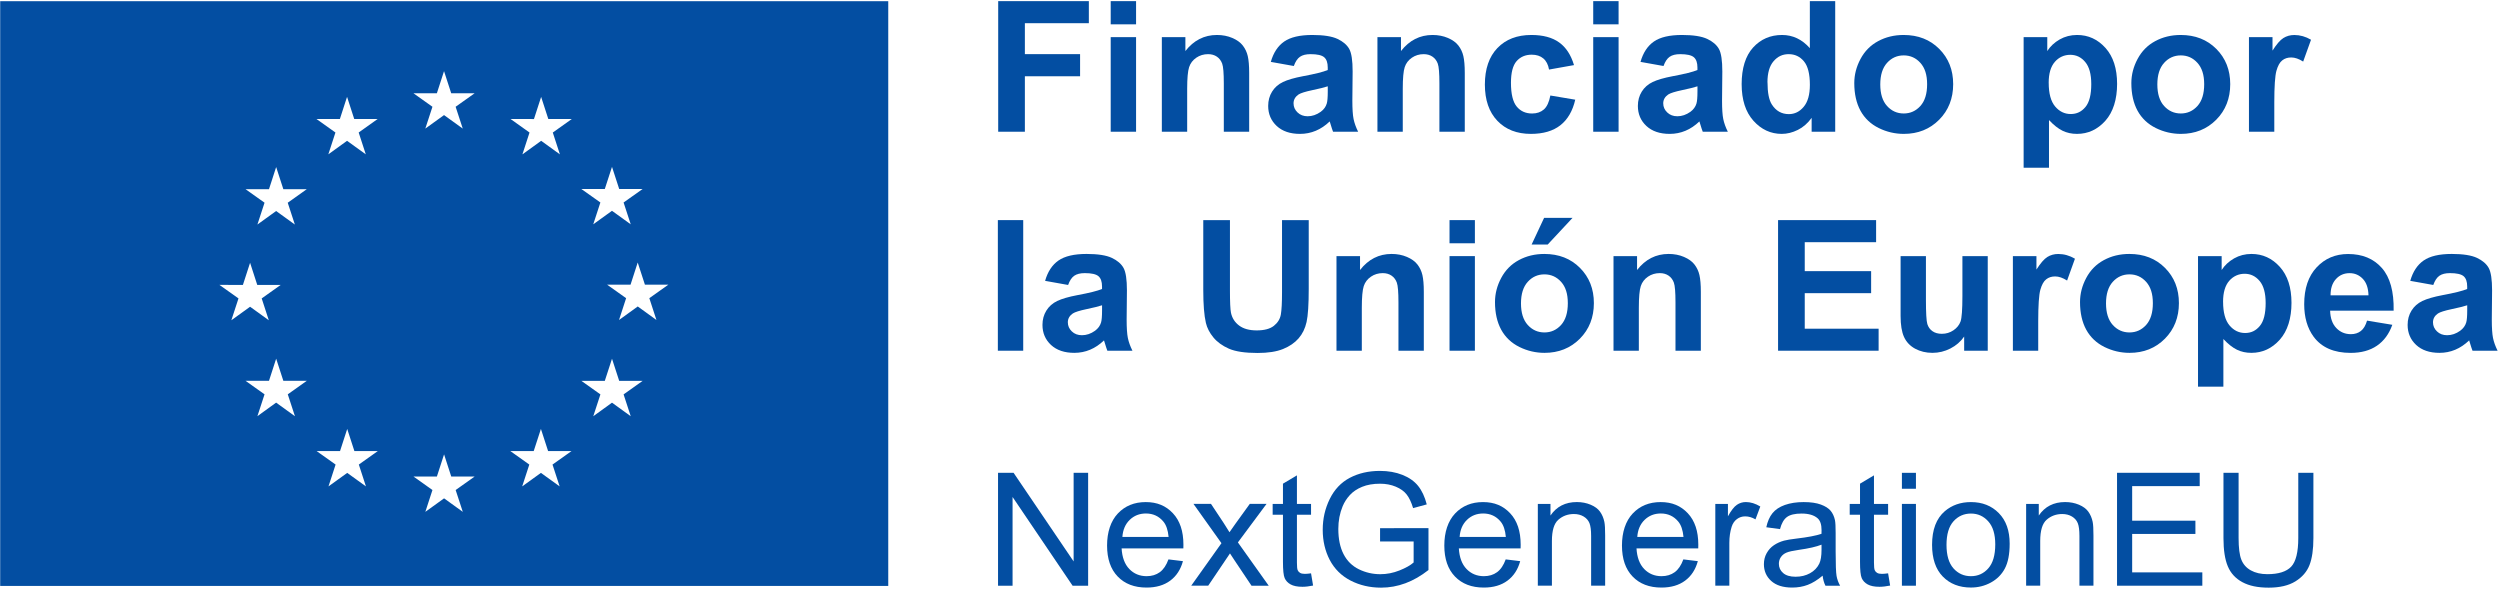 <svg width="341" height="81" viewBox="0 0 341 81" fill="none" xmlns="http://www.w3.org/2000/svg">
<g clip-path="url(#clip0_2586_18587)">
<path d="M0.026 0.161V79.92H121.158V0.161H0.026ZM29.933 38.857L33.132 38.866L34.111 35.841L35.089 38.861H38.288L35.695 40.705L36.665 43.683L34.111 41.84L31.556 43.683L32.53 40.705L29.933 38.861V38.857ZM40.218 56.765L37.664 54.917L35.11 56.765L36.084 53.786L33.491 51.943H36.69L37.668 48.922L38.647 51.943H41.846L39.253 53.786L40.227 56.765H40.218ZM39.245 27.648L40.218 30.627L37.664 28.783L35.11 30.627L36.084 27.648L33.491 25.805H36.69L37.668 22.785L38.647 25.805H41.846L39.253 27.648H39.245ZM46.36 16.229L47.338 13.209L48.316 16.229H51.516L48.923 18.073L49.893 21.051L47.338 19.207L44.784 21.051L45.754 18.073L43.161 16.229H46.36ZM49.914 66.345L47.36 64.501L44.806 66.345L45.775 63.367L43.183 61.523H46.382L47.36 58.507L48.338 61.523H51.537L48.944 63.367L49.914 66.345ZM59.588 12.723L60.566 9.703L61.544 12.719H64.744L62.147 14.563L63.12 17.541L60.566 15.697L58.012 17.541L58.986 14.563L56.393 12.719H59.593L59.588 12.723ZM63.125 69.817L60.571 67.973L58.016 69.817L58.986 66.839L56.393 64.995H59.593L60.571 61.975L61.549 64.995H64.748L62.151 66.839L63.125 69.817ZM76.336 66.345L73.781 64.501L71.227 66.345L72.197 63.367L69.604 61.523H72.799L73.781 58.507L74.76 61.523H77.959L75.362 63.367L76.336 66.345ZM75.4 18.077L76.37 21.055L73.816 19.207L71.257 21.055L72.227 18.077L69.634 16.229L72.833 16.237L73.811 13.217L74.789 16.233H77.993L75.396 18.081L75.4 18.077ZM82.495 25.78L83.477 22.759L84.459 25.78H87.654L85.057 27.619L86.031 30.597L83.473 28.754L80.919 30.597L81.892 27.619L79.296 25.78H82.495ZM86.031 56.773L83.477 54.925L80.923 56.773L81.897 53.795L79.3 51.951H82.495L83.477 48.931L84.459 51.951H87.654L85.057 53.795L86.031 56.773ZM89.542 43.649L86.988 41.802L84.434 43.649L85.403 40.671L82.806 38.828H86.006L86.984 35.807L87.966 38.828H91.165L88.568 40.671L89.538 43.649H89.542Z" fill="#034EA2"/>
<path d="M136.154 17.971V0.156H148.519V3.168H139.793V7.387H147.323V10.399H139.793V17.971H136.149H136.154Z" fill="#034EA2"/>
<path d="M151.5 3.316V0.156H154.96V3.316H151.5ZM151.5 17.971V5.067H154.96V17.971H151.5Z" fill="#034EA2"/>
<path d="M170.387 17.971H166.928V11.386C166.928 9.994 166.855 9.091 166.706 8.682C166.556 8.273 166.317 7.956 165.984 7.729C165.651 7.501 165.253 7.387 164.784 7.387C164.186 7.387 163.648 7.547 163.173 7.872C162.699 8.197 162.37 8.627 162.195 9.159C162.02 9.69 161.93 10.682 161.93 12.124V17.971H158.475V5.067H161.687V6.961C162.827 5.501 164.263 4.771 165.992 4.771C166.757 4.771 167.453 4.906 168.085 5.176C168.717 5.446 169.196 5.792 169.52 6.214C169.845 6.636 170.071 7.113 170.195 7.649C170.319 8.184 170.387 8.948 170.387 9.943V17.963V17.971Z" fill="#034EA2"/>
<path d="M176.478 9.003L173.339 8.442C173.693 7.193 174.3 6.269 175.158 5.67C176.021 5.071 177.298 4.771 178.998 4.771C180.54 4.771 181.689 4.953 182.445 5.311C183.201 5.67 183.731 6.13 184.038 6.682C184.346 7.239 184.499 8.256 184.499 9.741L184.461 13.727C184.461 14.862 184.516 15.697 184.628 16.237C184.739 16.777 184.944 17.355 185.251 17.971H181.83C181.74 17.743 181.629 17.41 181.497 16.963C181.441 16.761 181.399 16.625 181.373 16.562C180.783 17.128 180.151 17.554 179.476 17.836C178.802 18.119 178.084 18.262 177.324 18.262C175.978 18.262 174.919 17.904 174.142 17.182C173.369 16.461 172.98 15.55 172.98 14.449C172.98 13.719 173.155 13.069 173.51 12.5C173.864 11.93 174.355 11.492 174.992 11.188C175.628 10.884 176.542 10.618 177.742 10.391C179.357 10.091 180.48 9.813 181.104 9.551V9.209C181.104 8.551 180.941 8.087 180.613 7.805C180.284 7.526 179.664 7.387 178.755 7.387C178.14 7.387 177.661 7.505 177.315 7.746C176.969 7.986 176.692 8.404 176.478 9.003ZM181.104 11.774C180.66 11.922 179.959 12.095 178.998 12.297C178.037 12.5 177.409 12.698 177.114 12.892C176.662 13.209 176.44 13.609 176.44 14.094C176.44 14.579 176.619 14.985 176.982 15.335C177.341 15.685 177.802 15.858 178.362 15.858C178.985 15.858 179.579 15.655 180.147 15.25C180.566 14.942 180.839 14.567 180.971 14.12C181.061 13.829 181.108 13.272 181.108 12.453V11.774H181.104Z" fill="#034EA2"/>
<path d="M199.795 17.971H196.335V11.386C196.335 9.994 196.262 9.091 196.113 8.682C195.963 8.273 195.724 7.956 195.391 7.729C195.058 7.501 194.661 7.387 194.191 7.387C193.593 7.387 193.055 7.547 192.581 7.872C192.107 8.197 191.778 8.627 191.603 9.159C191.427 9.69 191.338 10.682 191.338 12.124V17.971H187.882V5.067H191.094V6.961C192.235 5.501 193.67 4.771 195.4 4.771C196.164 4.771 196.86 4.906 197.493 5.176C198.125 5.446 198.603 5.792 198.928 6.214C199.252 6.636 199.479 7.113 199.602 7.649C199.726 8.184 199.795 8.948 199.795 9.943V17.963V17.971Z" fill="#034EA2"/>
<path d="M214.697 8.88L211.289 9.488C211.173 8.817 210.913 8.311 210.507 7.969C210.101 7.627 209.572 7.459 208.927 7.459C208.064 7.459 207.381 7.754 206.864 8.34C206.351 8.927 206.095 9.91 206.095 11.289C206.095 12.82 206.356 13.9 206.877 14.533C207.398 15.166 208.098 15.482 208.974 15.482C209.632 15.482 210.165 15.297 210.584 14.93C211.003 14.563 211.297 13.926 211.468 13.027L214.864 13.597C214.509 15.136 213.834 16.301 212.835 17.085C211.836 17.87 210.494 18.262 208.812 18.262C206.902 18.262 205.377 17.668 204.241 16.478C203.105 15.288 202.537 13.639 202.537 11.53C202.537 9.42 203.105 7.741 204.246 6.552C205.386 5.366 206.928 4.771 208.871 4.771C210.464 4.771 211.729 5.109 212.668 5.788C213.608 6.463 214.283 7.497 214.693 8.88H214.697Z" fill="#034EA2"/>
<path d="M217.315 3.316V0.156H220.775V3.316H217.315ZM217.315 17.971V5.067H220.775V17.971H217.315Z" fill="#034EA2"/>
<path d="M226.904 9.003L223.765 8.442C224.119 7.193 224.726 6.269 225.584 5.67C226.447 5.071 227.724 4.771 229.424 4.771C230.966 4.771 232.115 4.953 232.871 5.311C233.627 5.67 234.156 6.13 234.464 6.682C234.771 7.239 234.925 8.256 234.925 9.741L234.887 13.727C234.887 14.862 234.942 15.697 235.053 16.237C235.164 16.777 235.369 17.355 235.677 17.971H232.256C232.166 17.743 232.055 17.41 231.923 16.963C231.867 16.761 231.824 16.625 231.799 16.562C231.209 17.128 230.577 17.554 229.902 17.836C229.227 18.119 228.51 18.262 227.75 18.262C226.404 18.262 225.345 17.904 224.568 17.182C223.794 16.461 223.406 15.55 223.406 14.449C223.406 13.719 223.581 13.069 223.935 12.5C224.29 11.93 224.781 11.492 225.418 11.188C226.054 10.884 226.968 10.618 228.168 10.391C229.783 10.091 230.906 9.813 231.53 9.551V9.209C231.53 8.551 231.367 8.087 231.038 7.805C230.71 7.526 230.09 7.387 229.18 7.387C228.565 7.387 228.087 7.505 227.741 7.746C227.395 7.986 227.117 8.404 226.904 9.003ZM231.53 11.774C231.085 11.922 230.385 12.095 229.424 12.297C228.463 12.5 227.835 12.698 227.54 12.892C227.088 13.209 226.865 13.609 226.865 14.094C226.865 14.579 227.045 14.985 227.408 15.335C227.767 15.685 228.228 15.858 228.787 15.858C229.411 15.858 230.005 15.655 230.573 15.25C230.991 14.942 231.265 14.567 231.397 14.12C231.487 13.829 231.534 13.272 231.534 12.453V11.774H231.53Z" fill="#034EA2"/>
<path d="M250.319 17.971H247.107V16.077C246.573 16.815 245.945 17.364 245.219 17.722C244.493 18.081 243.762 18.262 243.023 18.262C241.524 18.262 240.234 17.663 239.167 16.469C238.094 15.275 237.561 13.609 237.561 11.47C237.561 9.332 238.082 7.619 239.124 6.48C240.166 5.341 241.481 4.771 243.075 4.771C244.535 4.771 245.8 5.37 246.863 6.568V0.156H250.323V17.971H250.319ZM241.089 11.238C241.089 12.618 241.281 13.613 241.665 14.229C242.225 15.119 243.002 15.566 244.002 15.566C244.796 15.566 245.475 15.233 246.03 14.562C246.59 13.896 246.867 12.896 246.867 11.567C246.867 10.087 246.598 9.019 246.056 8.365C245.514 7.712 244.822 7.387 243.976 7.387C243.13 7.387 242.468 7.707 241.913 8.353C241.358 8.998 241.08 9.96 241.08 11.238H241.089Z" fill="#034EA2"/>
<path d="M252.924 11.335C252.924 10.201 253.206 9.104 253.774 8.041C254.342 6.978 255.141 6.168 256.179 5.611C257.217 5.05 258.374 4.771 259.656 4.771C261.633 4.771 263.252 5.404 264.516 6.674C265.781 7.944 266.413 9.543 266.413 11.479C266.413 13.415 265.776 15.052 264.499 16.334C263.222 17.617 261.616 18.262 259.681 18.262C258.485 18.262 257.341 17.997 256.256 17.461C255.171 16.925 254.342 16.14 253.774 15.111C253.211 14.078 252.924 12.82 252.924 11.335ZM256.469 11.517C256.469 12.795 256.777 13.778 257.392 14.457C258.007 15.136 258.767 15.478 259.669 15.478C260.57 15.478 261.326 15.136 261.941 14.457C262.552 13.778 262.859 12.787 262.859 11.492C262.859 10.197 262.552 9.256 261.941 8.577C261.33 7.897 260.574 7.556 259.669 7.556C258.763 7.556 258.007 7.897 257.392 8.577C256.777 9.256 256.469 10.239 256.469 11.517Z" fill="#034EA2"/>
<path d="M276.023 5.067H279.248V6.961C279.666 6.311 280.23 5.788 280.943 5.379C281.657 4.974 282.447 4.771 283.318 4.771C284.834 4.771 286.124 5.358 287.184 6.535C288.243 7.712 288.772 9.344 288.772 11.445C288.772 13.546 288.239 15.276 287.175 16.469C286.107 17.663 284.817 18.262 283.297 18.262C282.575 18.262 281.921 18.119 281.336 17.836C280.751 17.554 280.132 17.069 279.483 16.377V22.877H276.023V5.067ZM279.444 11.302C279.444 12.753 279.735 13.824 280.315 14.516C280.896 15.208 281.61 15.554 282.443 15.554C283.275 15.554 283.916 15.238 284.45 14.601C284.984 13.964 285.249 12.922 285.249 11.47C285.249 10.116 284.975 9.112 284.424 8.458C283.873 7.8 283.194 7.476 282.383 7.476C281.571 7.476 280.837 7.796 280.277 8.442C279.718 9.087 279.44 10.04 279.44 11.302H279.444Z" fill="#034EA2"/>
<path d="M290.716 11.335C290.716 10.201 290.998 9.104 291.566 8.041C292.134 6.978 292.933 6.168 293.97 5.611C295.008 5.05 296.166 4.771 297.447 4.771C299.425 4.771 301.044 5.404 302.308 6.674C303.572 7.944 304.204 9.543 304.204 11.479C304.204 13.415 303.568 15.052 302.291 16.334C301.014 17.617 299.408 18.262 297.473 18.262C296.277 18.262 295.132 17.997 294.047 17.461C292.962 16.925 292.134 16.14 291.566 15.111C291.002 14.078 290.716 12.82 290.716 11.335ZM294.261 11.517C294.261 12.795 294.568 13.778 295.183 14.457C295.799 15.136 296.559 15.478 297.46 15.478C298.361 15.478 299.117 15.136 299.732 14.457C300.343 13.778 300.651 12.787 300.651 11.492C300.651 10.197 300.343 9.256 299.732 8.577C299.122 7.897 298.366 7.556 297.46 7.556C296.555 7.556 295.799 7.897 295.183 8.577C294.568 9.256 294.261 10.239 294.261 11.517Z" fill="#034EA2"/>
<path d="M310.218 17.971H306.758V5.066H309.97V6.902C310.521 6.037 311.012 5.463 311.452 5.189C311.892 4.915 312.388 4.775 312.947 4.775C313.733 4.775 314.493 4.991 315.224 5.421L314.152 8.399C313.571 8.028 313.028 7.838 312.529 7.838C312.029 7.838 311.636 7.969 311.299 8.235C310.961 8.496 310.696 8.973 310.504 9.66C310.312 10.348 310.214 11.791 310.214 13.989V17.975L310.218 17.971Z" fill="#034EA2"/>
<path d="M136.107 47.838V30.023H139.567V47.838H136.107Z" fill="#034EA2"/>
<path d="M145.691 38.869L142.552 38.308C142.907 37.06 143.513 36.136 144.372 35.537C145.234 34.938 146.512 34.638 148.211 34.638C149.753 34.638 150.902 34.82 151.658 35.178C152.414 35.537 152.944 35.996 153.251 36.549C153.559 37.106 153.713 38.123 153.713 39.608L153.674 43.594C153.674 44.729 153.73 45.564 153.841 46.104C153.952 46.644 154.157 47.222 154.465 47.838H151.043C150.954 47.61 150.843 47.277 150.71 46.83C150.655 46.627 150.612 46.492 150.586 46.429C149.997 46.994 149.365 47.42 148.69 47.703C148.015 47.986 147.297 48.129 146.537 48.129C145.192 48.129 144.132 47.77 143.355 47.049C142.582 46.328 142.193 45.416 142.193 44.316C142.193 43.586 142.368 42.936 142.723 42.367C143.077 41.797 143.569 41.358 144.205 41.055C144.841 40.751 145.756 40.485 146.956 40.257C148.57 39.958 149.694 39.679 150.317 39.418V39.076C150.317 38.418 150.155 37.954 149.826 37.671C149.497 37.393 148.878 37.254 147.968 37.254C147.353 37.254 146.875 37.372 146.529 37.612C146.183 37.853 145.905 38.27 145.691 38.869ZM150.317 41.641C149.873 41.789 149.172 41.962 148.211 42.164C147.25 42.367 146.623 42.565 146.328 42.759C145.875 43.075 145.653 43.476 145.653 43.961C145.653 44.446 145.832 44.851 146.195 45.201C146.554 45.551 147.016 45.724 147.575 45.724C148.199 45.724 148.792 45.522 149.36 45.117C149.779 44.809 150.052 44.434 150.185 43.986C150.274 43.695 150.321 43.139 150.321 42.32V41.641H150.317Z" fill="#034EA2"/>
<path d="M164.122 30.023H167.765V39.671C167.765 41.203 167.812 42.194 167.902 42.65C168.055 43.379 168.427 43.966 169.016 44.404C169.602 44.847 170.405 45.067 171.421 45.067C172.438 45.067 173.232 44.86 173.757 44.442C174.283 44.025 174.599 43.514 174.706 42.907C174.812 42.299 174.868 41.291 174.868 39.882V30.028H178.511V39.384C178.511 41.523 178.413 43.033 178.217 43.919C178.02 44.801 177.657 45.548 177.127 46.155C176.598 46.763 175.889 47.248 175.005 47.606C174.12 47.965 172.963 48.146 171.536 48.146C169.815 48.146 168.508 47.948 167.615 47.556C166.727 47.163 166.022 46.653 165.505 46.024C164.989 45.396 164.647 44.738 164.485 44.05C164.245 43.029 164.126 41.523 164.126 39.528V30.023H164.122Z" fill="#034EA2"/>
<path d="M194.208 47.838H190.749V41.253C190.749 39.861 190.676 38.958 190.527 38.549C190.377 38.14 190.138 37.823 189.805 37.595C189.472 37.368 189.074 37.254 188.604 37.254C188.006 37.254 187.468 37.414 186.994 37.739C186.52 38.064 186.191 38.494 186.016 39.025C185.841 39.557 185.751 40.548 185.751 41.991V47.838H182.296V34.934H185.508V36.828C186.648 35.368 188.083 34.638 189.813 34.638C190.578 34.638 191.274 34.773 191.906 35.043C192.538 35.313 193.017 35.659 193.341 36.081C193.666 36.503 193.892 36.98 194.016 37.515C194.14 38.051 194.208 38.815 194.208 39.81V47.83V47.838Z" fill="#034EA2"/>
<path d="M197.715 33.183V30.023H201.175V33.183H197.715ZM197.715 47.838V34.934H201.175V47.838H197.715Z" fill="#034EA2"/>
<path d="M203.917 41.203C203.917 40.068 204.198 38.971 204.766 37.908C205.335 36.845 206.133 36.035 207.171 35.478C208.209 34.917 209.367 34.639 210.648 34.639C212.625 34.639 214.244 35.271 215.509 36.541C216.773 37.811 217.405 39.41 217.405 41.346C217.405 43.282 216.769 44.915 215.491 46.202C214.214 47.484 212.608 48.129 210.674 48.129C209.478 48.129 208.333 47.864 207.248 47.328C206.163 46.792 205.335 46.007 204.766 44.978C204.203 43.945 203.917 42.688 203.917 41.203ZM207.462 41.384C207.462 42.662 207.769 43.645 208.384 44.324C208.999 45.003 209.76 45.345 210.661 45.345C211.562 45.345 212.318 45.003 212.933 44.324C213.544 43.645 213.851 42.654 213.851 41.359C213.851 40.063 213.544 39.123 212.933 38.444C212.322 37.764 211.566 37.423 210.661 37.423C209.755 37.423 208.999 37.764 208.384 38.444C207.769 39.123 207.462 40.106 207.462 41.384ZM208.914 33.352L210.614 29.72H214.492L211.109 33.352H208.918H208.914Z" fill="#034EA2"/>
<path d="M231.995 47.838H228.536V41.253C228.536 39.861 228.463 38.958 228.314 38.549C228.164 38.14 227.925 37.823 227.592 37.595C227.259 37.368 226.861 37.254 226.392 37.254C225.794 37.254 225.255 37.414 224.781 37.739C224.307 38.064 223.978 38.494 223.803 39.025C223.628 39.557 223.538 40.548 223.538 41.991V47.838H220.083V34.934H223.295V36.828C224.435 35.368 225.87 34.638 227.6 34.638C228.365 34.638 229.061 34.773 229.693 35.043C230.325 35.313 230.804 35.659 231.128 36.081C231.453 36.503 231.679 36.98 231.803 37.515C231.927 38.051 231.995 38.815 231.995 39.81V47.83V47.838Z" fill="#034EA2"/>
<path d="M242.528 47.838V30.023H255.901V33.035H246.167V36.984H255.222V39.988H246.167V44.835H256.243V47.838H242.524H242.528Z" fill="#034EA2"/>
<path d="M267.912 47.838V45.906C267.438 46.594 266.81 47.138 266.037 47.534C265.264 47.931 264.444 48.129 263.581 48.129C262.718 48.129 261.915 47.939 261.219 47.56C260.523 47.18 260.019 46.644 259.707 45.957C259.395 45.269 259.241 44.316 259.241 43.101V34.934H262.697V40.865C262.697 42.679 262.761 43.792 262.889 44.202C263.017 44.611 263.248 44.936 263.585 45.172C263.922 45.412 264.35 45.531 264.866 45.531C265.456 45.531 265.985 45.37 266.455 45.05C266.925 44.729 267.241 44.333 267.416 43.86C267.587 43.388 267.673 42.223 267.673 40.38V34.934H271.128V47.838H267.916H267.912Z" fill="#034EA2"/>
<path d="M278.017 47.838H274.558V34.934H277.77V36.769C278.321 35.904 278.812 35.33 279.252 35.056C279.692 34.782 280.187 34.643 280.747 34.643C281.532 34.643 282.293 34.858 283.023 35.288L281.951 38.266C281.37 37.895 280.828 37.705 280.328 37.705C279.828 37.705 279.435 37.836 279.098 38.102C278.76 38.363 278.496 38.84 278.303 39.528C278.111 40.215 278.013 41.658 278.013 43.856V47.842L278.017 47.838Z" fill="#034EA2"/>
<path d="M283.715 41.202C283.715 40.067 283.997 38.971 284.565 37.907C285.133 36.844 285.932 36.035 286.97 35.478C288.008 34.917 289.165 34.638 290.447 34.638C292.424 34.638 294.043 35.271 295.307 36.541C296.572 37.81 297.204 39.409 297.204 41.346C297.204 43.282 296.567 44.914 295.29 46.201C294.013 47.484 292.407 48.129 290.472 48.129C289.276 48.129 288.132 47.863 287.047 47.328C285.962 46.792 285.133 46.007 284.565 44.978C284.001 43.944 283.715 42.687 283.715 41.202ZM287.26 41.384C287.26 42.662 287.568 43.645 288.183 44.324C288.798 45.003 289.558 45.345 290.46 45.345C291.361 45.345 292.117 45.003 292.732 44.324C293.343 43.645 293.65 42.653 293.65 41.358C293.65 40.063 293.343 39.123 292.732 38.443C292.121 37.764 291.365 37.422 290.46 37.422C289.554 37.422 288.798 37.764 288.183 38.443C287.568 39.123 287.26 40.105 287.26 41.384Z" fill="#034EA2"/>
<path d="M299.809 34.934H303.034V36.828C303.452 36.178 304.016 35.655 304.73 35.246C305.443 34.841 306.233 34.638 307.104 34.638C308.621 34.638 309.91 35.225 310.97 36.401C312.029 37.578 312.559 39.211 312.559 41.312C312.559 43.413 312.025 45.142 310.961 46.336C309.893 47.53 308.603 48.129 307.083 48.129C306.361 48.129 305.708 47.986 305.122 47.703C304.537 47.42 303.918 46.935 303.269 46.243V52.744H299.809V34.929V34.934ZM303.23 41.169C303.23 42.62 303.521 43.691 304.102 44.383C304.683 45.075 305.396 45.421 306.229 45.421C307.062 45.421 307.702 45.104 308.236 44.467C308.77 43.83 309.035 42.788 309.035 41.337C309.035 39.983 308.762 38.979 308.211 38.325C307.66 37.667 306.98 37.342 306.169 37.342C305.357 37.342 304.623 37.663 304.063 38.308C303.504 38.954 303.226 39.907 303.226 41.169H303.23Z" fill="#034EA2"/>
<path d="M322.865 43.734L326.312 44.303C325.868 45.552 325.172 46.501 324.215 47.155C323.258 47.809 322.062 48.134 320.627 48.134C318.355 48.134 316.672 47.4 315.583 45.936C314.72 44.763 314.293 43.278 314.293 41.489C314.293 39.351 314.857 37.676 315.989 36.465C317.12 35.254 318.551 34.647 320.281 34.647C322.225 34.647 323.758 35.28 324.881 36.55C326.005 37.819 326.543 39.76 326.492 42.375H317.83C317.855 43.388 318.133 44.177 318.667 44.738C319.201 45.299 319.863 45.581 320.661 45.581C321.204 45.581 321.657 45.434 322.028 45.143C322.4 44.852 322.677 44.379 322.865 43.734ZM323.062 40.283C323.036 39.296 322.78 38.545 322.284 38.03C321.789 37.516 321.195 37.258 320.486 37.258C319.73 37.258 319.107 37.528 318.615 38.072C318.124 38.617 317.881 39.351 317.889 40.283H323.057H323.062Z" fill="#034EA2"/>
<path d="M331.899 38.869L328.759 38.308C329.114 37.06 329.72 36.136 330.579 35.537C331.441 34.938 332.719 34.638 334.419 34.638C335.96 34.638 337.109 34.82 337.865 35.178C338.621 35.537 339.151 35.996 339.459 36.549C339.766 37.106 339.92 38.123 339.92 39.608L339.881 43.594C339.881 44.729 339.937 45.564 340.048 46.104C340.159 46.644 340.364 47.222 340.672 47.838H337.25C337.161 47.61 337.05 47.277 336.917 46.83C336.862 46.627 336.819 46.492 336.793 46.429C336.204 46.994 335.572 47.42 334.897 47.703C334.222 47.986 333.504 48.129 332.744 48.129C331.399 48.129 330.34 47.77 329.562 47.049C328.789 46.328 328.4 45.416 328.4 44.316C328.4 43.586 328.576 42.936 328.93 42.367C329.285 41.797 329.776 41.358 330.412 41.055C331.049 40.751 331.963 40.485 333.163 40.257C334.777 39.958 335.901 39.679 336.524 39.418V39.076C336.524 38.418 336.362 37.954 336.033 37.671C335.704 37.393 335.085 37.254 334.175 37.254C333.56 37.254 333.082 37.372 332.736 37.612C332.39 37.853 332.112 38.27 331.899 38.869ZM336.524 41.641C336.08 41.789 335.38 41.962 334.419 42.164C333.458 42.367 332.83 42.565 332.535 42.759C332.082 43.075 331.86 43.476 331.86 43.961C331.86 44.446 332.039 44.851 332.403 45.201C332.761 45.551 333.223 45.724 333.782 45.724C334.406 45.724 334.999 45.522 335.567 45.117C335.986 44.809 336.259 44.434 336.392 43.986C336.482 43.695 336.528 43.139 336.528 42.32V41.641H336.524Z" fill="#034EA2"/>
<path d="M136.132 79.891V64.489H138.251L146.443 76.579V64.489H148.421V79.891H146.302L138.114 67.788V79.891H136.137H136.132Z" fill="#034EA2"/>
<path d="M159.376 76.301L161.354 76.541C161.042 77.684 160.466 78.57 159.62 79.199C158.774 79.828 157.698 80.144 156.387 80.144C154.734 80.144 153.422 79.642 152.457 78.638C151.488 77.634 151.005 76.225 151.005 74.411C151.005 72.597 151.496 71.078 152.474 70.04C153.452 69.003 154.721 68.484 156.28 68.484C157.839 68.484 159.026 68.99 159.983 70.007C160.94 71.023 161.418 72.449 161.418 74.293C161.418 74.407 161.418 74.571 161.41 74.799H152.987C153.059 76.027 153.41 76.963 154.037 77.613C154.665 78.262 155.455 78.591 156.399 78.591C157.1 78.591 157.702 78.41 158.198 78.047C158.693 77.684 159.086 77.102 159.376 76.305V76.301ZM153.089 73.242H159.398C159.312 72.306 159.073 71.601 158.676 71.133C158.065 70.403 157.275 70.04 156.305 70.04C155.426 70.04 154.687 70.332 154.089 70.914C153.491 71.496 153.158 72.272 153.093 73.247L153.089 73.242Z" fill="#034EA2"/>
<path d="M162.481 79.89L166.607 74.09L162.789 68.732H165.181L166.915 71.348C167.24 71.846 167.504 72.263 167.701 72.597C168.013 72.132 168.299 71.723 168.564 71.369L170.469 68.732H172.754L168.85 73.984L173.053 79.89H170.704L168.384 76.423L167.769 75.486L164.801 79.886H162.481V79.89Z" fill="#034EA2"/>
<path d="M178.827 78.199L179.105 79.87C178.567 79.979 178.084 80.038 177.657 80.038C176.961 80.038 176.423 79.928 176.038 79.713C175.654 79.498 175.385 79.211 175.231 78.857C175.073 78.503 174.996 77.76 174.996 76.625V70.209H173.591V68.737H174.996V65.974L176.901 64.839V68.737H178.827V70.209H176.901V76.731C176.901 77.271 176.935 77.617 177.004 77.773C177.072 77.929 177.179 78.051 177.332 78.14C177.486 78.233 177.704 78.275 177.986 78.275C178.199 78.275 178.477 78.249 178.827 78.203V78.199Z" fill="#034EA2"/>
<path d="M188.241 73.85V72.044L194.844 72.036V77.752C193.828 78.549 192.786 79.152 191.705 79.553C190.624 79.954 189.522 80.156 188.386 80.156C186.853 80.156 185.465 79.832 184.213 79.186C182.962 78.536 182.018 77.6 181.377 76.377C180.741 75.153 180.42 73.782 180.42 72.268C180.42 70.753 180.736 69.37 181.373 68.07C182.009 66.771 182.919 65.805 184.111 65.176C185.302 64.548 186.673 64.231 188.228 64.231C189.356 64.231 190.377 64.413 191.286 64.771C192.196 65.13 192.914 65.636 193.43 66.277C193.947 66.919 194.34 67.762 194.609 68.8L192.747 69.306C192.512 68.522 192.222 67.906 191.876 67.459C191.53 67.011 191.03 66.653 190.385 66.383C189.74 66.113 189.023 65.978 188.237 65.978C187.293 65.978 186.477 66.121 185.789 66.404C185.102 66.687 184.546 67.062 184.124 67.522C183.701 67.982 183.372 68.492 183.141 69.045C182.744 69.998 182.547 71.032 182.547 72.145C182.547 73.516 182.787 74.668 183.265 75.592C183.743 76.516 184.44 77.203 185.354 77.651C186.268 78.098 187.242 78.321 188.267 78.321C189.159 78.321 190.031 78.153 190.885 77.811C191.735 77.473 192.38 77.111 192.82 76.722V73.854H188.237L188.241 73.85Z" fill="#034EA2"/>
<path d="M205.377 76.301L207.354 76.541C207.043 77.684 206.466 78.57 205.62 79.199C204.775 79.828 203.698 80.144 202.387 80.144C200.734 80.144 199.423 79.642 198.458 78.638C197.488 77.634 197.005 76.225 197.005 74.411C197.005 72.597 197.497 71.078 198.475 70.04C199.453 69.003 200.721 68.484 202.28 68.484C203.839 68.484 205.027 68.99 205.983 70.007C206.94 71.023 207.419 72.449 207.419 74.293C207.419 74.407 207.419 74.571 207.41 74.799H198.987C199.06 76.027 199.41 76.963 200.038 77.613C200.666 78.262 201.456 78.591 202.4 78.591C203.1 78.591 203.703 78.41 204.198 78.047C204.694 77.684 205.086 77.102 205.377 76.305V76.301ZM199.09 73.242H205.398C205.313 72.306 205.074 71.601 204.676 71.133C204.066 70.403 203.275 70.04 202.306 70.04C201.426 70.04 200.687 70.332 200.089 70.914C199.491 71.496 199.158 72.272 199.094 73.247L199.09 73.242Z" fill="#034EA2"/>
<path d="M209.759 79.891V68.733H211.485V70.319C212.313 69.095 213.514 68.48 215.081 68.48C215.76 68.48 216.388 68.602 216.961 68.842C217.533 69.083 217.96 69.399 218.242 69.791C218.524 70.184 218.725 70.648 218.836 71.188C218.908 71.538 218.942 72.15 218.942 73.027V79.886H217.029V73.099C217.029 72.327 216.956 71.753 216.807 71.369C216.657 70.99 216.392 70.682 216.012 70.454C215.632 70.226 215.188 70.112 214.68 70.112C213.864 70.112 213.159 70.369 212.57 70.88C211.976 71.39 211.681 72.361 211.681 73.791V79.882H209.768L209.759 79.891Z" fill="#034EA2"/>
<path d="M229.607 76.301L231.585 76.541C231.273 77.684 230.697 78.57 229.851 79.199C229.005 79.828 227.929 80.144 226.618 80.144C224.965 80.144 223.653 79.642 222.688 78.638C221.718 77.634 221.236 76.225 221.236 74.411C221.236 72.597 221.727 71.078 222.705 70.04C223.683 69.003 224.952 68.484 226.511 68.484C228.07 68.484 229.257 68.99 230.214 70.007C231.171 71.023 231.649 72.449 231.649 74.293C231.649 74.407 231.649 74.571 231.64 74.799H223.218C223.29 76.027 223.641 76.963 224.268 77.613C224.896 78.262 225.686 78.591 226.63 78.591C227.331 78.591 227.933 78.41 228.429 78.047C228.924 77.684 229.317 77.102 229.607 76.305V76.301ZM223.32 73.242H229.629C229.543 72.306 229.304 71.601 228.907 71.133C228.296 70.403 227.506 70.04 226.536 70.04C225.657 70.04 224.918 70.332 224.32 70.914C223.722 71.496 223.389 72.272 223.324 73.247L223.32 73.242Z" fill="#034EA2"/>
<path d="M233.968 79.891V68.733H235.69V70.424C236.13 69.631 236.535 69.112 236.907 68.859C237.278 68.606 237.688 68.48 238.137 68.48C238.782 68.48 239.44 68.682 240.106 69.087L239.448 70.842C238.978 70.568 238.513 70.433 238.043 70.433C237.624 70.433 237.249 70.555 236.915 70.804C236.582 71.053 236.343 71.399 236.202 71.837C235.989 72.508 235.882 73.246 235.882 74.044V79.886H233.968V79.891Z" fill="#034EA2"/>
<path d="M248.614 78.516C247.905 79.11 247.222 79.532 246.568 79.777C245.915 80.022 245.21 80.144 244.458 80.144C243.215 80.144 242.263 79.844 241.597 79.245C240.93 78.646 240.597 77.883 240.597 76.951C240.597 76.406 240.721 75.904 240.973 75.453C241.225 75.001 241.554 74.639 241.964 74.365C242.37 74.09 242.831 73.884 243.339 73.744C243.715 73.647 244.283 73.55 245.039 73.462C246.585 73.28 247.722 73.061 248.452 72.812C248.46 72.555 248.46 72.39 248.46 72.319C248.46 71.546 248.281 71.007 247.918 70.69C247.431 70.264 246.701 70.049 245.74 70.049C244.838 70.049 244.172 70.205 243.745 70.517C243.318 70.829 242.998 71.382 242.793 72.171L240.922 71.918C241.093 71.125 241.37 70.488 241.763 70.003C242.152 69.517 242.716 69.142 243.455 68.876C244.194 68.615 245.048 68.484 246.017 68.484C246.987 68.484 247.764 68.598 248.366 68.821C248.969 69.045 249.413 69.328 249.695 69.665C249.977 70.003 250.177 70.433 250.289 70.952C250.353 71.272 250.382 71.855 250.382 72.694V75.217C250.382 76.976 250.425 78.085 250.506 78.553C250.588 79.017 250.75 79.465 250.989 79.891H248.99C248.794 79.498 248.665 79.039 248.606 78.516H248.614ZM248.456 74.293C247.76 74.571 246.718 74.812 245.33 75.006C244.544 75.12 243.984 75.242 243.66 75.385C243.335 75.525 243.083 75.731 242.904 76.001C242.724 76.271 242.639 76.571 242.639 76.9C242.639 77.406 242.831 77.824 243.22 78.161C243.604 78.499 244.172 78.667 244.915 78.667C245.659 78.667 246.308 78.507 246.884 78.191C247.457 77.874 247.88 77.436 248.149 76.883C248.354 76.457 248.456 75.824 248.456 74.993V74.301V74.293Z" fill="#034EA2"/>
<path d="M257.537 78.199L257.814 79.87C257.276 79.979 256.794 80.038 256.366 80.038C255.67 80.038 255.132 79.928 254.748 79.713C254.363 79.498 254.094 79.211 253.94 78.857C253.782 78.503 253.706 77.76 253.706 76.625V70.209H252.3V68.737H253.706V65.974L255.61 64.839V68.737H257.537V70.209H255.61V76.731C255.61 77.271 255.645 77.617 255.713 77.773C255.781 77.929 255.888 78.051 256.042 78.14C256.196 78.233 256.413 78.275 256.695 78.275C256.909 78.275 257.187 78.249 257.537 78.203V78.199Z" fill="#034EA2"/>
<path d="M259.42 66.666V64.493H261.334V66.666H259.42ZM259.42 79.891V68.733H261.334V79.891H259.42Z" fill="#034EA2"/>
<path d="M263.534 74.314C263.534 72.247 264.115 70.72 265.276 69.724C266.246 68.897 267.433 68.484 268.83 68.484C270.385 68.484 271.653 68.986 272.64 69.99C273.627 70.994 274.118 72.382 274.118 74.154C274.118 75.588 273.9 76.718 273.464 77.541C273.029 78.364 272.392 79.001 271.559 79.456C270.726 79.912 269.817 80.14 268.83 80.14C267.25 80.14 265.968 79.638 264.994 78.638C264.021 77.638 263.534 76.195 263.534 74.31V74.314ZM265.503 74.314C265.503 75.744 265.819 76.811 266.451 77.524C267.083 78.233 267.877 78.591 268.834 78.591C269.791 78.591 270.577 78.233 271.205 77.52C271.837 76.807 272.153 75.719 272.153 74.251C272.153 72.871 271.837 71.825 271.2 71.116C270.564 70.403 269.778 70.049 268.834 70.049C267.89 70.049 267.083 70.403 266.451 71.112C265.819 71.821 265.503 72.888 265.503 74.314Z" fill="#034EA2"/>
<path d="M276.364 79.891V68.733H278.09V70.319C278.918 69.095 280.119 68.48 281.686 68.48C282.365 68.48 282.993 68.602 283.566 68.842C284.138 69.083 284.565 69.399 284.847 69.791C285.129 70.184 285.33 70.648 285.441 71.188C285.513 71.538 285.547 72.15 285.547 73.027V79.886H283.634V73.099C283.634 72.327 283.561 71.753 283.412 71.369C283.262 70.99 282.997 70.682 282.617 70.454C282.237 70.226 281.793 70.112 281.285 70.112C280.469 70.112 279.764 70.369 279.175 70.88C278.581 71.39 278.286 72.361 278.286 73.791V79.882H276.373L276.364 79.891Z" fill="#034EA2"/>
<path d="M288.764 79.891V64.489H300.04V66.307H290.827V71.023H299.454V72.829H290.827V78.072H300.398V79.891H288.764Z" fill="#034EA2"/>
<path d="M313.485 64.493H315.548V73.39C315.548 74.938 315.369 76.166 315.014 77.077C314.66 77.988 314.019 78.726 313.092 79.3C312.165 79.87 310.952 80.156 309.449 80.156C307.945 80.156 306.792 79.907 305.865 79.41C304.938 78.912 304.272 78.195 303.875 77.25C303.478 76.309 303.281 75.022 303.281 73.39V64.493H305.344V73.381C305.344 74.719 305.468 75.706 305.72 76.339C305.972 76.971 306.403 77.461 307.019 77.802C307.634 78.144 308.381 78.317 309.269 78.317C310.786 78.317 311.866 77.975 312.516 77.296C313.161 76.617 313.485 75.309 313.485 73.377V64.489V64.493Z" fill="#034EA2"/>
</g>
<defs>
<clipPath id="clip0_2586_18587">
<rect width="340.645" height="80" fill="white" transform="translate(0.026 0.156)"/>
</clipPath>
</defs>
</svg>
